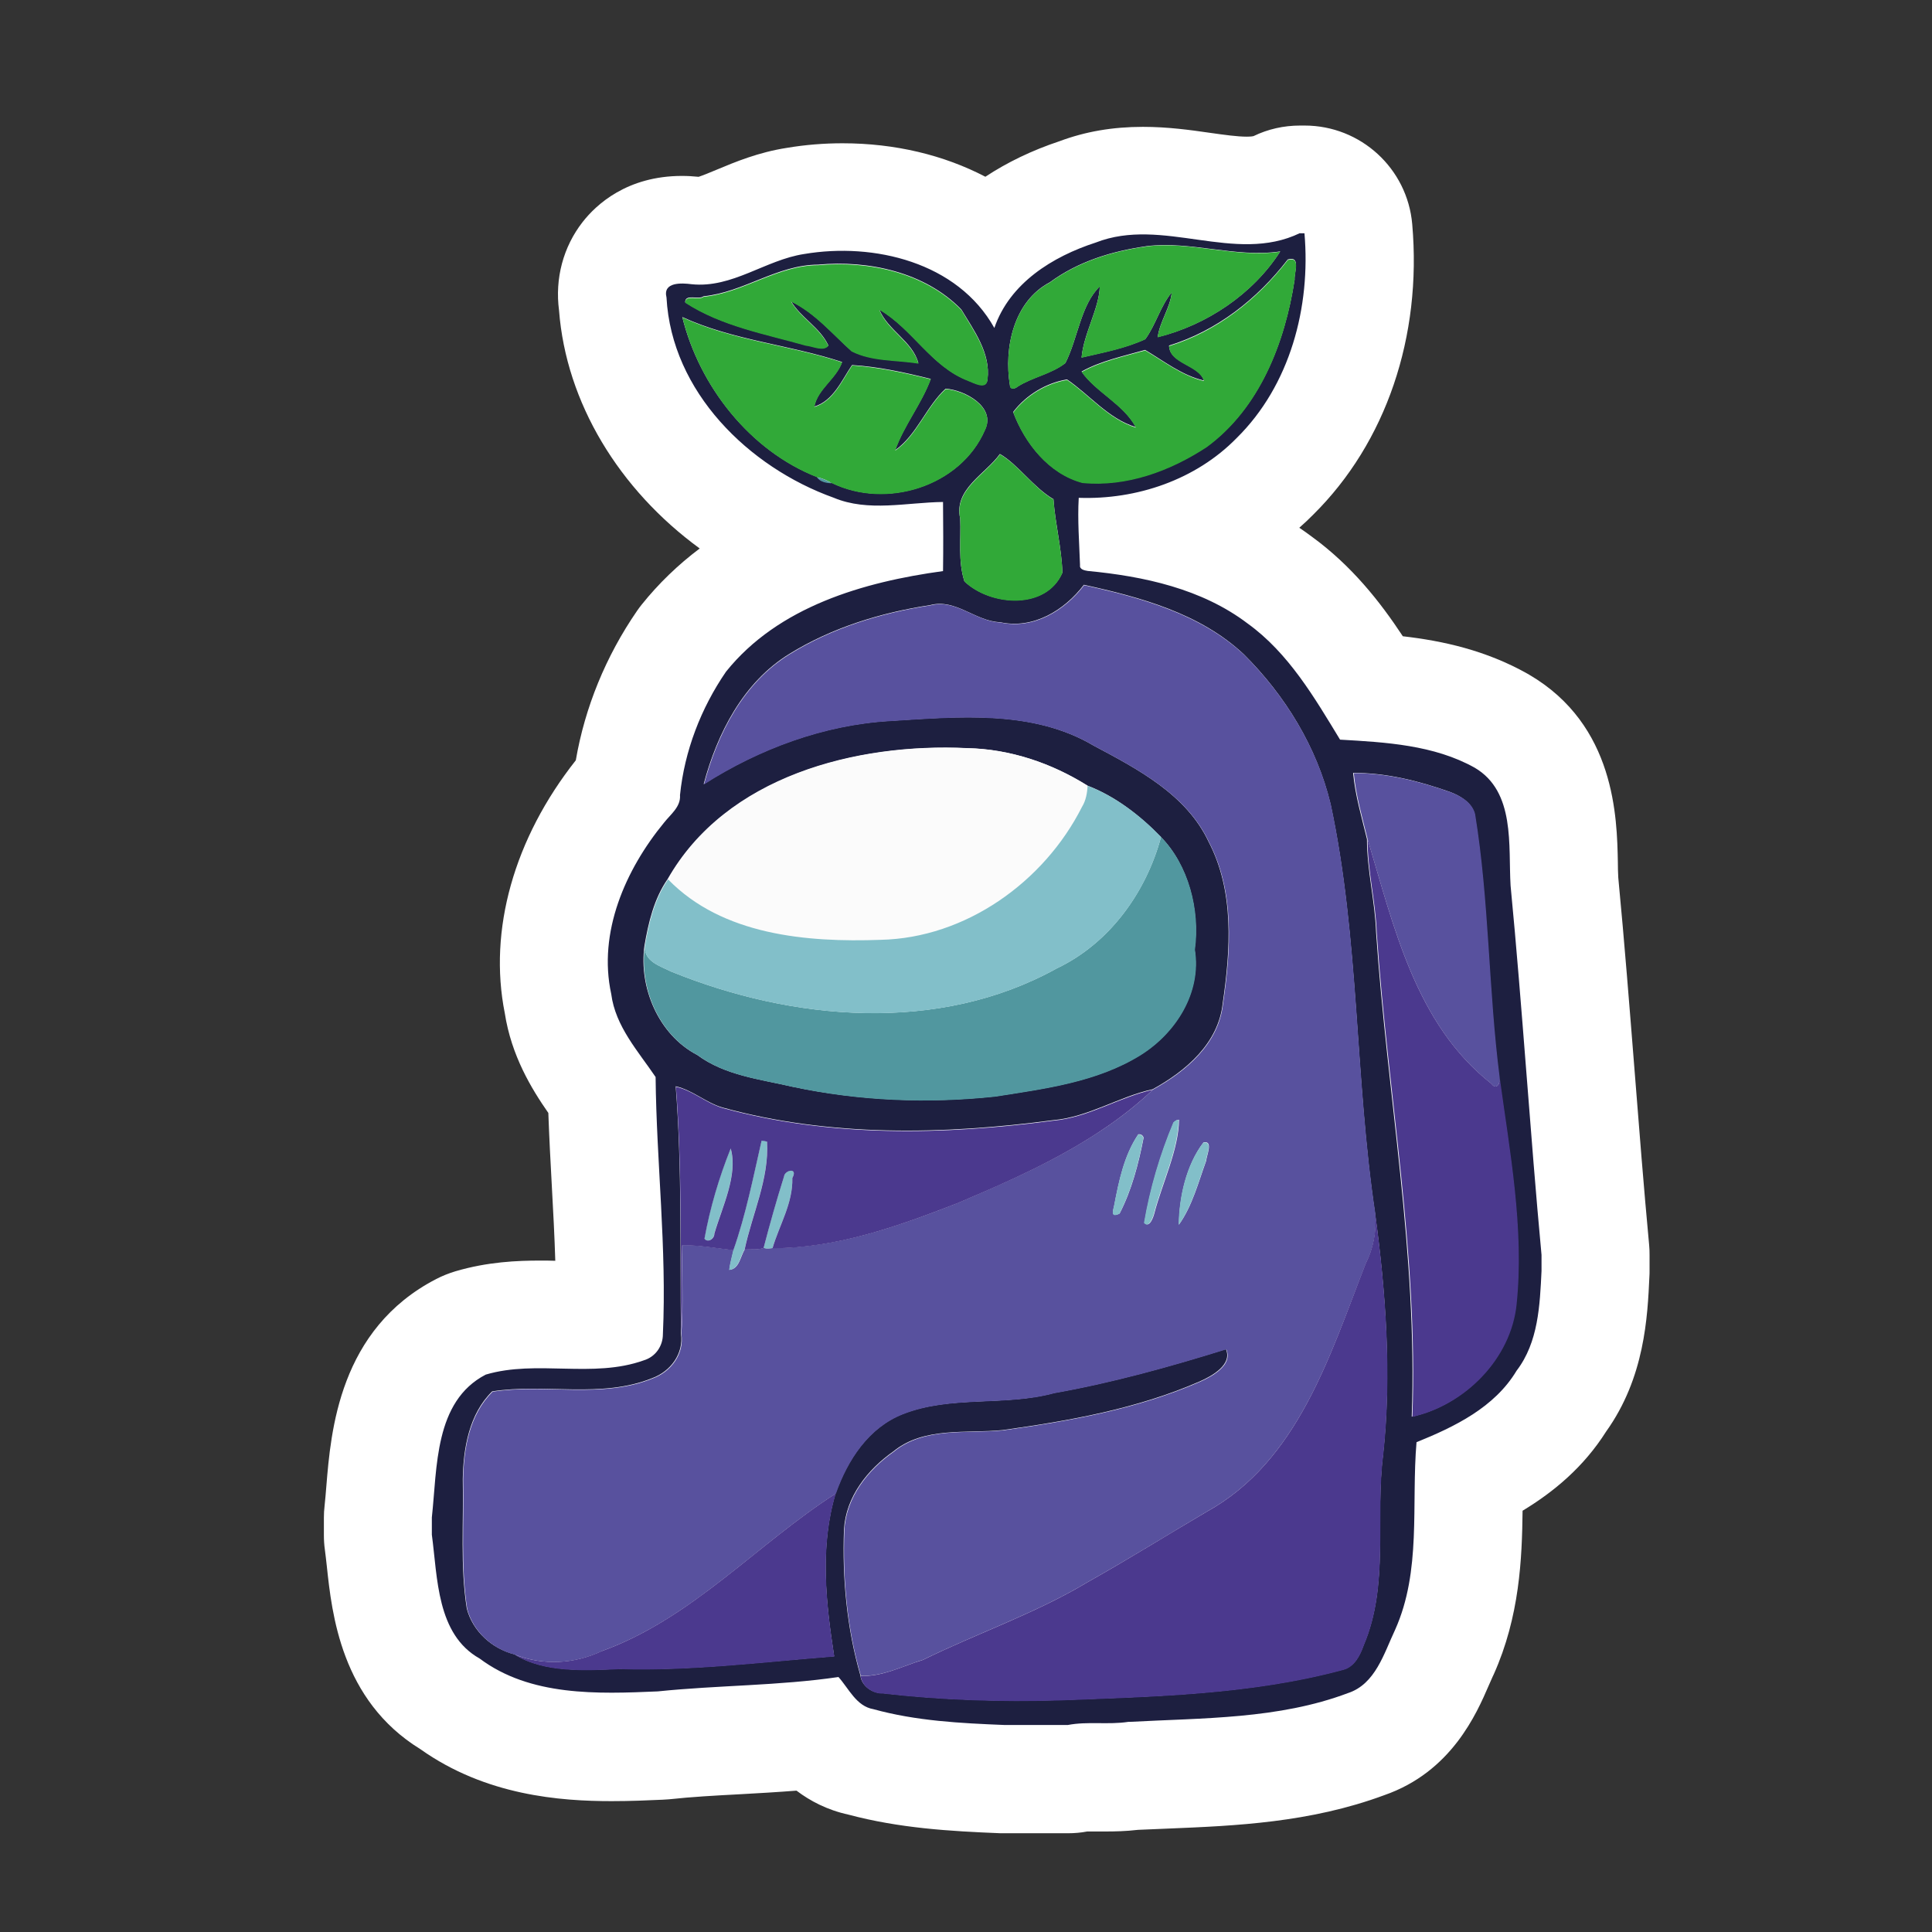<?xml version="1.0" encoding="UTF-8"?> <svg xmlns="http://www.w3.org/2000/svg" id="Vrstva_1" viewBox="0 0 283.46 283.46"><rect x="0" y="0" width="283.46" height="283.46" fill="#333333" stroke="none"/><defs><style>.cls-1{fill:#4b398e;}.cls-1,.cls-2,.cls-3,.cls-4,.cls-5,.cls-6,.cls-7,.cls-8,.cls-9{stroke-width:0px;}.cls-2{fill:#82bfc9;}.cls-3{fill:#51979f;}.cls-4{fill:#58519e;}.cls-5{fill:#1d1f40;}.cls-6{fill:#1e1e1c;}.cls-7{fill:#31a938;}.cls-8{fill:#fff;}.cls-9{fill:#fbfbfb;}</style></defs><path class="cls-6" d="m147.14,260.8c-7.02-.29-13.84-.69-20.53-2.45-.11-.03-.22-.06-.34-.08-1.66-.37-3.13-1.04-4.51-2.08-1.42-1.07-3.13-1.63-4.91-1.63-.21,0-.43,0-.66.03-2.75.22-5.45.37-8.11.51-3.74.21-7.26.4-10.79.77-.13,0-.3.03-.46.03-2.03.1-4.56.19-7.11.19-6.31,0-15.62-.64-23.36-6.12-.14-.1-.29-.19-.45-.29-8.22-5.07-9.22-14.5-9.88-20.75-.11-1.01-.19-1.87-.3-2.7-.05-.34-.06-.69-.06-1.02v-2.53c0-.27,0-.56.05-.83.1-.94.18-1.92.27-2.89v-.26c.78-9.38,2.3-18.94,11.77-23.82.43-.22.88-.4,1.36-.54,3.74-1.1,7.4-1.25,10.17-1.25.67,0,1.34,0,2.03.02h.18c2.17,0,4.25-.86,5.79-2.41,1.57-1.58,2.43-3.76,2.37-5.98-.11-3.64-.3-7.26-.51-11.08v-.19c-.19-3.41-.38-6.94-.51-10.46-.05-1.58-.56-3.1-1.47-4.4-2.08-2.99-4.3-6.65-5.02-11.22-.02-.11-.03-.22-.06-.35-1.95-9.77,1.26-20.88,8.82-30.45.85-1.07,1.41-2.33,1.63-3.68,1.14-6.57,3.77-13.03,7.66-18.67.11-.16.22-.3.34-.45,2.05-2.54,4.41-4.83,7.05-6.81,2.06-1.55,3.28-4,3.26-6.59s-1.26-5-3.36-6.54c-10.15-7.4-16.47-17.95-17.31-28.97,0-.14-.03-.3-.05-.45-.34-2.51.3-4.96,1.81-6.87,1.29-1.65,3.76-3.63,8.15-3.63.53,0,1.07.03,1.65.08.26.03.53.03.78.03.83,0,1.66-.13,2.48-.38.93-.29,2.05-.75,3.31-1.28,2.45-1.02,5.21-2.17,8.44-2.67,2.32-.38,4.6-.58,6.89-.58,6.25,0,12.2,1.37,17.2,3.98,1.18.62,2.48.93,3.77.93,1.57,0,3.13-.45,4.49-1.34,2.62-1.73,5.64-3.17,8.97-4.28.1-.03.18-.06.27-.1,2.88-1.07,5.95-1.6,9.4-1.6,3.09,0,5.95.4,8.73.8,2.32.34,4.52.64,6.51.64.93,0,2.78,0,4.67-.96.98-.45,2.05-.67,3.15-.67h.66c4.03,0,7.32,3.02,7.67,7.03,1.21,14.08-3.2,27.26-12.13,36.11-.61.61-1.15,1.14-1.71,1.63-1.89,1.68-2.89,4.12-2.72,6.63.16,2.51,1.49,4.81,3.56,6.22.51.35,1.01.7,1.52,1.07,4.19,3.04,7.69,6.91,11.45,12.6,1.33,2.01,3.49,3.33,5.87,3.6,6.2.72,11.05,2.14,15.23,4.51l.16.1c7.98,4.67,8.79,13.08,8.92,20.59v.37c.02.74.03,1.47.06,2.16,0,.11,0,.24.03.35.91,9.46,1.66,19.04,2.38,28.28.66,8.38,1.34,17.04,2.13,25.63.02.24.03.48.03.72v2.67c-.26,5.6-.58,12.52-4.84,18.46-.08.13-.18.24-.26.37-2.24,3.53-5.39,6.47-9.59,9-2.41,1.45-3.92,4.06-3.95,6.89-.08,6.73-.43,13.89-3.52,20.78-.27.58-.48,1.04-.69,1.53l-.08.18c-1.52,3.52-4.06,9.4-10.53,11.64l-.18.06c-9.67,3.58-19.54,4-29.09,4.38-1.53.06-3.07.13-4.59.21-.19,0-.37.03-.56.05-1.39.16-2.65.19-3.72.19h-1.84c-.96,0-1.37.02-1.55.03-.29.02-.56.06-.85.11-.45.08-.91.13-1.37.13h-9.56.02Z"></path><path class="cls-8" d="m147.41,268.97h-.64c-7.47-.3-14.79-.74-22.25-2.72-3.17-.69-5.68-2.03-7.66-3.53-2.81.22-5.6.38-8.31.53-3.63.19-7.07.38-10.39.74-.32.03-.62.05-.94.06-2.13.1-4.76.21-7.48.21-7.5,0-18.46-.8-28.07-7.63-11.64-7.16-12.98-19.92-13.72-26.84-.1-.85-.18-1.68-.29-2.46-.1-.7-.14-1.41-.14-2.11v-2.53c0-.59.03-1.17.1-1.74.1-.93.18-1.9.26-2.89.66-8.06,1.87-23.04,16.13-30.41.9-.46,1.82-.83,2.78-1.12,4.75-1.41,9.16-1.58,12.47-1.58.74,0,1.47,0,2.21.03-.11-3.58-.3-7.24-.51-11.01-.19-3.48-.38-7.05-.51-10.68-2.46-3.53-5.42-8.38-6.39-14.64-2.43-12.18,1.34-25.61,10.42-37.1,1.33-7.75,4.4-15.27,8.98-21.92.22-.32.46-.64.7-.94,2.46-3.07,5.31-5.82,8.5-8.22-11.81-8.62-19.6-21.37-20.64-34.93-.62-4.67.61-9.32,3.47-12.98,1.98-2.53,6.49-6.75,14.58-6.75.8,0,1.6.05,2.43.13.64-.21,1.77-.67,2.64-1.04,2.73-1.14,6.12-2.56,10.33-3.21,2.67-.45,5.42-.67,8.14-.67,7.71,0,14.87,1.73,20.96,4.91,3.2-2.11,6.84-3.87,10.87-5.21,3.8-1.42,7.8-2.11,12.25-2.11,3.64,0,6.95.46,9.86.88,2.05.29,3.98.56,5.37.56.72,0,.99-.08.99-.08,2.14-1.04,4.46-1.55,6.84-1.55h.66c8.23,0,15.09,6.3,15.79,14.48,1.44,16.51-3.85,32.04-14.52,42.6-.66.67-1.34,1.31-2.05,1.93.62.42,1.23.85,1.84,1.31,5.83,4.24,10.01,9.54,13.35,14.61,5.83.67,12.18,2.05,18.3,5.5.08.05.16.1.24.14,12.65,7.4,12.88,20.99,13.01,27.51,0,.77.02,1.53.06,2.25.91,9.51,1.66,19.12,2.4,28.42.66,8.38,1.34,17.06,2.13,25.5.05.5.06.98.06,1.47v2.35c0,.24,0,.5-.02.74-.27,6.01-.69,14.88-6.35,22.8-3.29,5.2-7.66,8.84-12.26,11.62-.08,7.05-.43,15.54-4.24,24.03-.05.1-.08.19-.13.27-.19.42-.38.86-.58,1.31-1.79,4.14-5.48,12.71-15.36,16.13-10.87,4.03-21.87,4.49-31.59,4.89-1.52.06-3.02.13-4.52.19-1.81.21-3.42.24-4.68.24h-2.77c-.93.18-1.89.26-2.83.26h-9.29Z"></path><g id="_0e0946ff"><path class="cls-5" d="m190.73,34.23h.66c.93,10.79-2.09,22.3-9.96,30.05-5.99,6.12-14.68,9.06-23.16,8.76-.19,3.29.08,6.59.19,9.88-.1.64.67.77,1.14.85,8.23.78,16.74,2.62,23.45,7.71,6.01,4.33,9.82,10.89,13.56,17.04,6.65.38,13.78.77,19.76,4.12,5.99,3.52,4.91,11.45,5.26,17.3,1.74,18.05,2.86,36.16,4.54,54.18v2.35c-.24,5.02-.46,10.47-3.66,14.64-3.23,5.39-9.08,8.22-14.68,10.49-.78,9.19.75,18.86-3.15,27.54-1.63,3.45-2.88,7.95-6.91,9.27-10.18,3.84-21.31,3.64-32.02,4.22h-.21c-2.94.45-5.96-.1-8.87.46h-9.27c-6.46-.26-12.98-.59-19.25-2.32-2.51-.43-3.6-3.01-5.13-4.72-8.78,1.29-17.7,1.2-26.52,2.11-8.81.38-18.69.75-26.14-4.83-6.31-3.55-6.15-11.86-7-18.16v-2.53c.8-7.27.34-17.04,7.91-20.96,7.5-2.22,15.71.59,23.18-2.09,1.71-.51,2.81-2.08,2.81-3.84.58-12.6-.94-25.15-1.07-37.73-2.56-3.79-5.9-7.43-6.51-12.18-1.97-9.03,2.08-18.24,7.74-25.13.96-1.23,2.48-2.32,2.35-4.06.66-6.47,3.07-12.74,6.75-18.1,7.67-9.56,20.19-13.17,31.84-14.76.05-3.37.03-6.76,0-10.14-5.31.06-10.97,1.5-16.03-.62-12.5-4.48-23.8-15.57-24.54-29.38-.58-2.33,2.29-2.13,3.68-1.95,5.98.62,10.81-3.56,16.51-4.43,10.23-1.73,22.52,1.2,27.91,10.85,2.25-6.57,8.52-10.47,14.87-12.53,9.83-3.85,20.4,3.23,29.97-1.39m-22.57,1.93c-5.05.72-9.99,2.24-14.13,5.29-5.32,2.8-6.76,9.64-5.85,15.12.03.66.77.5,1.1.19,2.21-1.42,4.94-1.85,7.03-3.47,1.85-3.63,2.24-8.52,5.05-11.25-.05,3.15-2.37,6.94-2.67,10.44,3.13-.74,6.41-1.34,9.35-2.7,1.55-2.13,2.21-4.84,3.88-6.86-.24,2.33-1.76,4.28-2.06,6.57,7.16-1.77,13.96-6.3,17.97-12.57-6.57.96-13.08-1.58-19.66-.77m20.73,2c-4.44,5.76-10.38,10.42-17.38,12.58.1,2.67,4.4,2.8,5.12,5.13-3.2-.74-5.87-2.85-8.63-4.49-3.13.9-6.51,1.6-9.32,3.17,2.09,3.01,6.19,4.78,7.95,8.15-4-1.21-6.76-4.72-10.09-6.99-3.05.5-6.03,2.3-7.9,4.78,1.73,4.57,5.23,9.03,10.15,10.34,6.49.62,12.88-1.74,18.24-5.26,7.77-5.69,11.48-15.28,12.9-24.51-.11-.96,1.01-3.58-1.04-2.94m-68.88.75c-5.99.02-10.92,4.06-16.8,4.64-.67.58-2.72-.42-2.69.88,5.32,3.47,11.69,4.59,17.71,6.3.94.06,2.57.93,3.29.02-1.23-2.64-4.01-4.03-5.48-6.49,3.52,1.71,6.04,4.75,8.89,7.31,3.01,1.52,6.54,1.25,9.8,1.79-.83-3.21-4.52-4.83-5.74-7.9,4.88,2.83,7.61,8.38,13.03,10.44.82.3,2.69,1.41,2.85-.16.5-3.82-1.97-7.16-3.84-10.26-5.32-5.47-13.62-7.26-21.02-6.57m-19.92,7.66c2.51,10.15,9.93,19.62,19.77,23.48.42.64,1.37.86,2.14.85,7.96,3.92,18.9.56,22.49-7.75,1.68-3.37-2.99-5.87-5.76-6.04-2.85,2.61-4.25,6.84-7.42,9.03,1.31-3.69,3.87-6.79,5.23-10.47-3.79-.94-7.64-1.79-11.54-2.03-1.5,2.22-2.77,5.28-5.55,6.09.5-2.61,3.21-4.08,4.08-6.54-7.71-2.54-16.03-3.18-23.45-6.6m46.62,20.09c-2.17,3.01-6.81,5.16-5.83,9.5.13,3.05-.34,6.23.62,9.19,3.84,3.64,11.99,4.2,14.37-1.28-.11-3.61-1.06-7.21-1.31-10.77-2.96-1.74-5.2-5.1-7.85-6.63m12.31,19.2c-2.85,3.74-7.42,6.54-12.29,5.48-3.63-.13-6.51-3.5-10.25-2.51-7.23,1.1-14.44,3.31-20.69,7.18-6.75,4.16-10.57,11.65-12.55,19.09,8.12-5.18,17.6-8.73,27.37-9.29,9.98-.62,20.88-1.69,29.86,3.64,6.47,3.44,13.62,7.18,16.87,14.13,3.79,7.27,3.2,15.83,2.05,23.71-.64,5.87-5.42,9.9-10.26,12.57-4.97,1.09-9.43,4.09-14.6,4.54-16.08,2.13-32.74,2.49-48.5-1.85-2.45-.7-4.41-2.57-6.89-3.12.94,12.07.62,24.17.77,36.29.43,2.94-1.52,5.53-4.19,6.52-7.48,3.04-15.73.74-23.5,1.95-3.39,3.31-4.24,8.33-4.32,12.87.14,6.33-.4,12.73.59,19.01.88,3.33,3.69,5.87,7,6.7,4.35,2.72,10.42,2.33,15.46,2.13,10.52.3,20.97-1.04,31.43-1.85-1.23-7.95-2.13-16.08.22-23.93,1.74-4.88,4.8-9.62,9.83-11.61,7.08-2.78,14.95-1.1,22.22-3.09,8.55-1.52,16.95-3.85,25.21-6.43.99,2.25-1.98,3.93-3.85,4.75-9.14,4-19.12,5.77-28.9,7.13-5.29.54-11.54-.54-16.02,3.12-3.8,2.67-6.99,6.67-7.26,11.48-.27,7.16.43,14.53,2.41,21.41.16,1.53,1.79,2.65,3.29,2.59,8.6.99,17.3,1.26,25.95,1.01,13.91-.54,28.04-.82,41.58-4.48,1.66-.45,2.48-2.09,3.01-3.6,3.77-8.84,1.66-18.64,2.85-27.93,1.28-11.75.38-23.95-1.17-35.38-2.99-19.93-2.3-40.32-6.54-60.08-2-8.34-6.65-15.92-12.71-21.95-6.39-6.01-15.17-8.39-23.52-10.22m-61.02,43.18c-2,2.88-2.83,6.41-3.41,9.82-.83,6.09,2.05,13.03,7.75,15.99,4.08,3.02,9.24,3.55,14.04,4.67,9.74,2.05,19.76,2.46,29.64,1.41,7.27-1.14,14.92-2.11,21.29-6.06,5.2-3.23,9-9.18,7.99-15.49.8-5.85-.94-12.45-4.99-16.56-3.04-3.13-6.68-5.95-10.79-7.51-5.26-3.31-11.35-5.36-17.62-5.48-16.26-.77-35.35,4.09-43.93,19.26m100.6-15.6c.3,3.26,1.26,6.51,2.03,9.69,0,4.6,1.18,9.1,1.34,13.68,1.6,23.71,6.11,47.24,5.23,71.06,7.67-1.71,14.5-8.47,15.3-16.55,1.15-11.08-1.02-22.46-2.49-33.27-1.65-12.84-1.52-25.83-3.6-38.62-.43-1.69-2.13-2.67-3.64-3.23-4.54-1.6-9.32-2.81-14.18-2.78l.02.02Z"></path></g><g id="_0aae2cff"><path class="cls-7" d="m168.16,36.16c6.59-.82,13.11,1.73,19.66.77-4.01,6.27-10.81,10.77-17.97,12.57.3-2.3,1.84-4.24,2.06-6.57-1.68,2.03-2.33,4.73-3.88,6.86-2.94,1.37-6.22,1.97-9.35,2.7.3-3.5,2.62-7.29,2.67-10.44-2.81,2.73-3.2,7.63-5.05,11.25-2.08,1.63-4.81,2.05-7.03,3.47-.35.3-1.07.46-1.1-.19-.91-5.48.53-12.33,5.85-15.12,4.14-3.05,9.08-4.57,14.13-5.29h.02Z"></path><path class="cls-7" d="m188.91,38.16c2.05-.64.94,1.98,1.04,2.94-1.42,9.22-5.13,18.82-12.9,24.51-5.36,3.52-11.75,5.88-18.24,5.26-4.92-1.31-8.44-5.77-10.15-10.34,1.87-2.48,4.84-4.28,7.9-4.78,3.34,2.27,6.09,5.77,10.09,6.99-1.77-3.37-5.85-5.16-7.95-8.15,2.81-1.57,6.2-2.29,9.32-3.17,2.77,1.63,5.45,3.74,8.63,4.49-.72-2.33-5.04-2.48-5.12-5.13,7.02-2.16,12.93-6.83,17.38-12.58v-.03Z"></path><path class="cls-7" d="m120.03,38.91c7.42-.69,15.7,1.1,21.02,6.57,1.85,3.12,4.33,6.44,3.84,10.26-.16,1.57-2.05.45-2.85.16-5.42-2.08-8.15-7.61-13.03-10.44,1.21,3.07,4.89,4.68,5.74,7.9-3.26-.54-6.79-.26-9.8-1.79-2.85-2.56-5.37-5.6-8.89-7.31,1.49,2.46,4.25,3.85,5.48,6.49-.72.91-2.35.05-3.29-.02-6.01-1.71-12.37-2.83-17.71-6.3-.05-1.29,2.01-.3,2.69-.88,5.88-.59,10.82-4.62,16.8-4.64v-.02Z"></path><path class="cls-7" d="m100.11,46.57c7.42,3.42,15.75,4.06,23.45,6.6-.86,2.46-3.58,3.93-4.08,6.54,2.78-.82,4.04-3.85,5.55-6.09,3.92.26,7.75,1.1,11.54,2.03-1.36,3.66-3.92,6.78-5.23,10.47,3.17-2.19,4.57-6.43,7.42-9.03,2.77.18,7.43,2.67,5.76,6.04-3.61,8.3-14.53,11.65-22.49,7.75-.67-.4-1.37-.72-2.14-.85-9.85-3.87-17.27-13.32-19.77-23.48v.02Z"></path><path class="cls-7" d="m146.72,66.66c2.67,1.53,4.91,4.89,7.85,6.63.24,3.56,1.2,7.16,1.31,10.77-2.38,5.5-10.53,4.92-14.37,1.28-.96-2.96-.51-6.14-.62-9.19-.96-4.33,3.66-6.49,5.83-9.5h0Z"></path></g><g id="_50979fff"><path class="cls-3" d="m119.88,70.05c.77.11,1.47.45,2.14.85-.77,0-1.71-.21-2.14-.85Z"></path><path class="cls-3" d="m170.33,122.79c4.04,4.09,5.79,10.71,4.99,16.56,1.01,6.31-2.8,12.26-7.99,15.49-6.38,3.95-14.02,4.92-21.29,6.06-9.88,1.06-19.9.66-29.64-1.41-4.8-1.12-9.96-1.65-14.04-4.67-5.71-2.96-8.58-9.9-7.75-15.99-.1,2.25,2.22,2.89,3.85,3.71,17.82,7.24,39.23,9.16,56.59-.46,7.74-3.68,13.11-11.16,15.3-19.3h-.02Z"></path></g><g id="_7846f4ff"><path class="cls-4" d="m159.03,85.86c8.34,1.82,17.12,4.22,23.52,10.22,6.06,6.04,10.71,13.6,12.71,21.95,4.22,19.76,3.53,40.14,6.54,60.08.19,2.53-.27,5.02-1.41,7.27-5.26,13.43-9.91,28.97-23.32,36.4-5.83,3.44-11.57,7.02-17.47,10.33-7.66,4.6-16.16,7.48-24.16,11.41-2.99.91-5.96,2.49-9.14,2.35-2-6.89-2.69-14.24-2.41-21.41.27-4.81,3.44-8.79,7.26-11.48,4.49-3.66,10.73-2.59,16.02-3.12,9.78-1.36,19.76-3.13,28.9-7.13,1.87-.82,4.84-2.49,3.85-4.75-8.26,2.57-16.66,4.91-25.21,6.43-7.27,1.98-15.12.3-22.22,3.09-5.04,1.98-8.09,6.71-9.83,11.61-11.59,7.43-21.1,18.34-34.32,23.12-4.04,1.93-8.62,2.16-12.79.54-3.31-.83-6.12-3.37-7-6.7-.98-6.28-.45-12.68-.59-19.01.06-4.54.93-9.56,4.32-12.87,7.77-1.21,16.02,1.09,23.5-1.95,2.67-.99,4.64-3.6,4.19-6.52.34-4.35.02-8.7.16-13.04,2.51-.03,5,.46,7.5.72-.21.96-.5,1.93-.62,2.91,1.47-.13,1.6-1.98,2.27-3.01.93-.03,1.89.08,2.78-.21.43.13.88.06,1.31.02,9.43,0,18.45-3.21,27.13-6.6,10.15-4.32,20.61-8.98,28.68-16.66,4.84-2.67,9.62-6.7,10.26-12.57,1.15-7.88,1.74-16.43-2.05-23.71-3.25-6.95-10.39-10.69-16.87-14.13-8.98-5.32-19.89-4.25-29.86-3.64-9.77.56-19.25,4.11-27.37,9.29,1.97-7.43,5.79-14.93,12.55-19.09,6.25-3.87,13.44-6.07,20.69-7.18,3.74-.99,6.62,2.38,10.25,2.51,4.86,1.06,9.43-1.74,12.29-5.48m13.91,78.43c-.3,0-.58.19-.78.4-1.98,4.72-3.44,9.69-4.3,14.72.74.85,1.31-.78,1.47-1.41,1.17-4.46,3.58-9.37,3.61-13.72m-5.98,2.17c-2.09,3.12-2.83,6.84-3.53,10.46-.11.58-.61,1.82.8,1.14,1.79-3.47,2.77-7.29,3.52-11.11-.11-.38-.42-.56-.8-.5m9.59,1.18c-2.53,3.31-3.56,8.01-3.61,12.07,1.97-2.77,2.85-6.22,4-9.38.02-.7,1.1-2.99-.38-2.69Z"></path><path class="cls-4" d="m198.61,113.44c4.84-.03,9.62,1.18,14.18,2.78,1.52.56,3.23,1.53,3.64,3.23,2.08,12.77,1.95,25.79,3.6,38.62.13.78-.43,2-1.21.94-11.13-8.74-14.31-23.08-18.16-35.87-.78-3.2-1.73-6.43-2.03-9.69l-.02-.02Z"></path></g><g id="_f9f9f9ff-2"><path class="cls-9" d="m98.01,129.04c8.58-15.15,27.66-20.03,43.93-19.26,6.27.13,12.36,2.19,17.62,5.48-.03,1.09-.26,2.21-.83,3.15-5.53,10.98-17.06,19.25-29.56,19.49-10.77.4-23.21-.67-31.16-8.87v.02Z"></path></g><g id="_7fbec7ff"><path class="cls-2" d="m159.56,115.28c4.11,1.57,7.75,4.38,10.79,7.51-2.17,8.14-7.56,15.62-15.3,19.3-17.36,9.62-38.75,7.71-56.59.46-1.63-.82-3.95-1.45-3.85-3.71.58-3.41,1.41-6.94,3.41-9.82,7.96,8.2,20.38,9.26,31.16,8.87,12.5-.26,24.01-8.5,29.56-19.49.58-.94.78-2.05.83-3.15v.02Z"></path><path class="cls-2" d="m172.92,164.29c-.03,4.35-2.45,9.26-3.61,13.72-.16.62-.74,2.25-1.47,1.41.86-5.04,2.32-10.01,4.3-14.72.21-.21.48-.4.78-.4Z"></path><path class="cls-2" d="m166.96,166.47c.38-.06.69.11.8.5-.75,3.8-1.74,7.64-3.52,11.11-1.41.69-.91-.56-.8-1.14.7-3.61,1.44-7.35,3.53-10.46l-.02-.02Z"></path><path class="cls-2" d="m111.73,167.34c.27.02.54.06.8.14.32,5.48-2.17,10.57-3.29,15.83-.67,1.04-.8,2.89-2.27,3.01.13-.99.4-1.95.62-2.91,1.84-5.23,2.91-10.68,4.14-16.07Z"></path><path class="cls-2" d="m176.55,167.65c1.49-.3.4,1.98.38,2.69-1.15,3.17-2.03,6.62-4,9.38.05-4.06,1.09-8.78,3.61-12.07Z"></path><path class="cls-2" d="m107.19,168.51c1.12,3.85-1.26,8.58-2.4,12.47.03.78-.98,1.39-1.45.75.82-4.52,2.13-8.95,3.84-13.22h.02Z"></path><path class="cls-2" d="m115.04,172.57c.08-.91,2.09-1.34,1.21.24.1,3.71-1.9,6.87-2.91,10.31-.43.05-.88.11-1.31-.02.91-3.53,1.9-7.07,3.01-10.53Z"></path></g><g id="_4e2d9eff"><path class="cls-1" d="m200.66,123.13c3.85,12.81,7.03,27.13,18.16,35.87.78,1.06,1.34-.16,1.21-.94,1.47,10.79,3.63,22.17,2.49,33.27-.8,8.07-7.63,14.84-15.3,16.55.9-23.84-3.61-47.37-5.23-71.06-.16-4.6-1.36-9.1-1.34-13.68Z"></path><path class="cls-1" d="m99.16,159.45c2.49.54,4.44,2.41,6.89,3.12,15.76,4.33,32.42,3.98,48.5,1.85,5.16-.45,9.62-3.44,14.6-4.54-8.07,7.67-18.53,12.36-28.68,16.66-8.68,3.37-17.7,6.62-27.13,6.6,1.01-3.44,3.01-6.6,2.91-10.31.88-1.6-1.12-1.15-1.21-.24-1.1,3.48-2.09,7-3.01,10.53-.9.29-1.85.16-2.78.21,1.12-5.26,3.61-10.34,3.29-15.83-.26-.08-.53-.11-.8-.14-1.23,5.39-2.3,10.84-4.14,16.07-2.49-.27-4.97-.75-7.5-.72-.14,4.35.18,8.7-.16,13.04-.14-12.1.16-24.22-.77-36.29m8.03,9.06c-1.71,4.27-3.02,8.71-3.84,13.22.48.64,1.47.03,1.45-.75,1.14-3.9,3.5-8.62,2.4-12.47h-.02Z"></path><path class="cls-1" d="m201.78,178.1c1.55,11.43,2.45,23.63,1.17,35.38-1.18,9.29.91,19.09-2.85,27.93-.53,1.5-1.36,3.17-3.01,3.6-13.54,3.66-27.67,3.93-41.58,4.48-8.65.26-17.35-.02-25.95-1.01-1.5.06-3.12-1.04-3.29-2.59,3.18.14,6.15-1.45,9.14-2.35,7.99-3.93,16.5-6.81,24.16-11.41,5.9-3.31,11.65-6.91,17.47-10.33,13.43-7.43,18.08-22.97,23.32-36.4,1.14-2.25,1.6-4.75,1.41-7.27v-.02Z"></path><path class="cls-1" d="m88.31,242.24c13.22-4.78,22.73-15.68,34.32-23.12-2.35,7.85-1.45,15.99-.22,23.93-10.46.82-20.91,2.16-31.43,1.85-5.04.21-11.13.61-15.46-2.13,4.17,1.61,8.74,1.39,12.79-.54h0Z"></path></g></svg> 